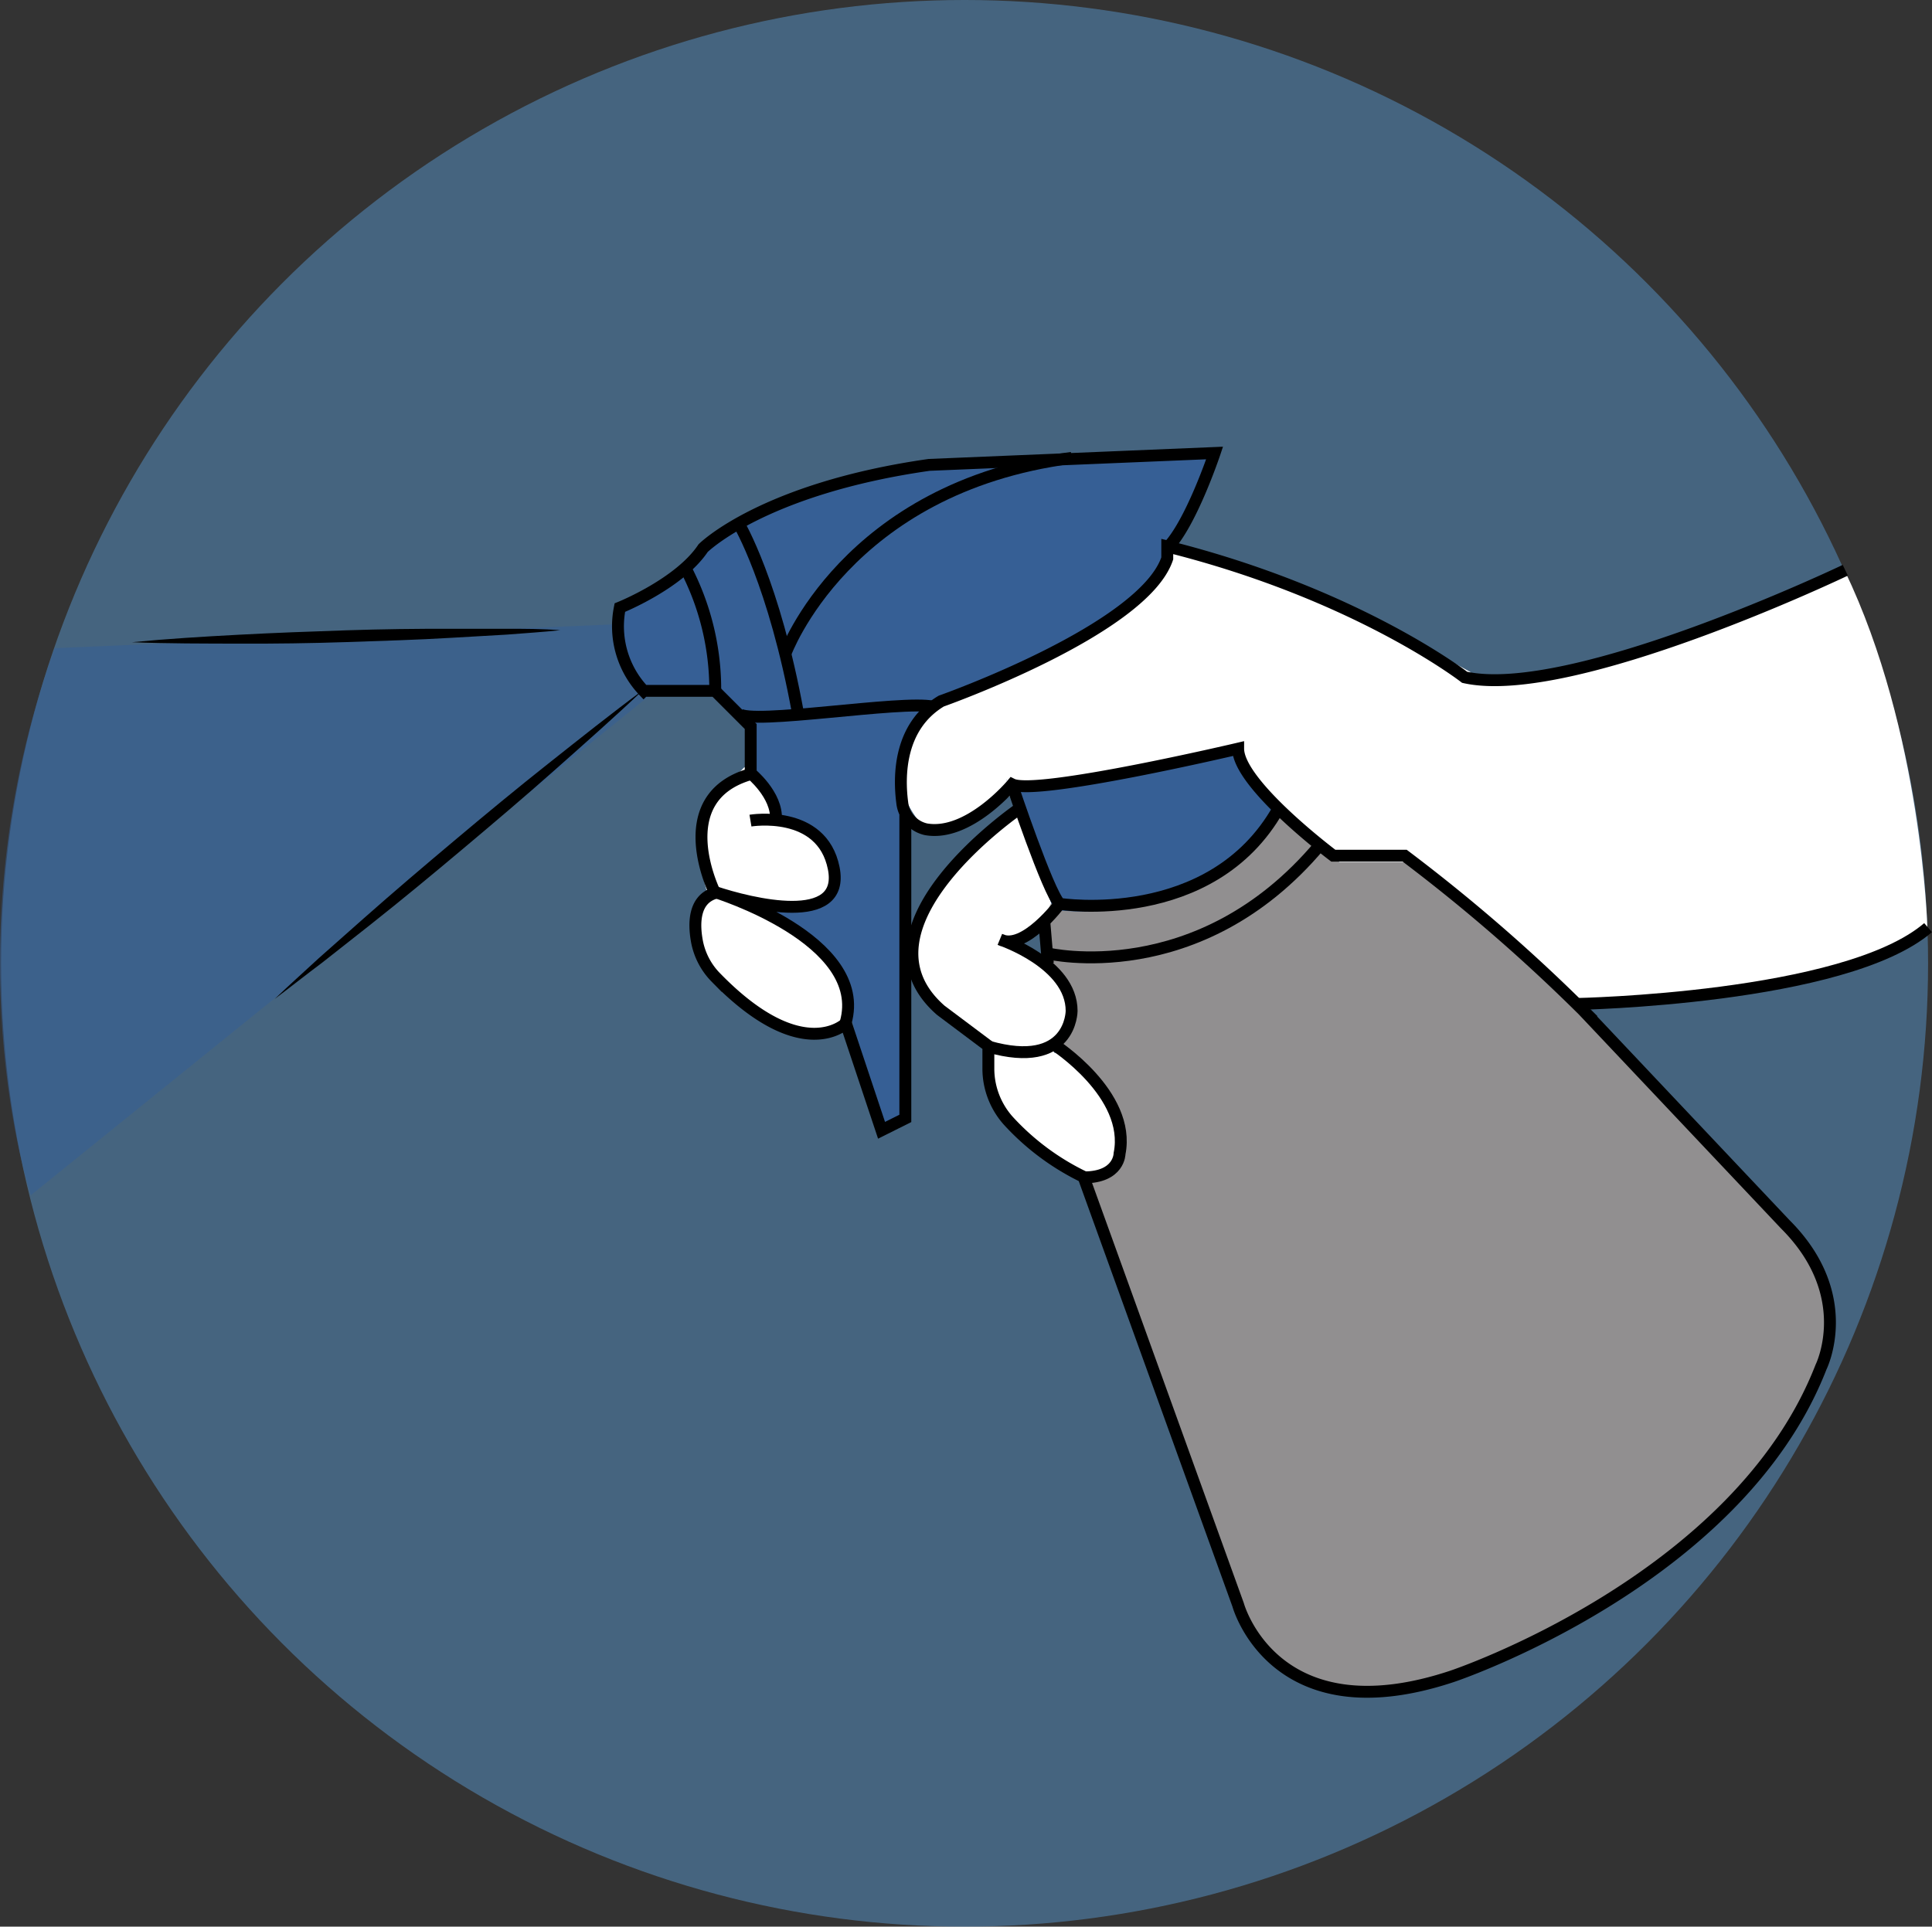 <svg xmlns="http://www.w3.org/2000/svg" width="162.42" height="162" viewBox="0 0 162.42 162"><rect x="0" y="0" width="162.42" height="162" fill="#333333" stroke="none"/><g id="fill"><circle cx="81.09" cy="81" r="81" fill="#5897cd" opacity="0.5"/><path d="M631,541s3,2,3,4c0,0,6,2,4,7,0,0-5,1-7,0,0,0,12,6,8,11,0,0-4,3-11-5a5.64,5.64,0,0,1,0-6s-2-6,0-8Z" transform="translate(-568.41 -476.5)" fill="#fff"/><path d="M654,545l3,8s-3,4-4,3c0,0,7,2,5,7l-1,2s5,1,6,9c0,0-2,5-9-2,0,0-3-4-2-7,0,0-7-4-7-9C645,556,649,546,654,545Z" transform="translate(-568.41 -476.5)" fill="#fff"/><path d="M654,543s17-3,19-4c0,0-2,2,8,10h6l14,12s26.89-2,29.44-6.5c0,0-.44-16.47-6.94-30,0,0-28.5,12.49-31.5,8.49,0,0-18-10-25-10,0,0-2,6-16,11l-4,2s-6,4-1,10C646,546,646,548,654,543Z" transform="translate(-568.41 -476.5)" fill="#fff"/><path d="M659,575l14,38s4,10,19,4c0,0,18-6,27-21,0,0,8-8,0-16,0,0-24-26-32-31h-6l-5-4s-7,11-19,7l-1,2v3s5,5,1,7c0,0,9,8,4,11Z" transform="translate(-568.41 -476.5)" fill="#918f90"/><path d="M653,542l4,11s14,2,19-9l-4-4S653,544,653,542Z" transform="translate(-568.41 -476.5)" fill="#365f95"/><path d="M631.5,537.5v4s2,2,2,4c0,0,5.5.5,5.5,5.5,0,0,0,2-7,2,0,0,8,4,8,9l2,9h2l1-2V546s-3-6,2-10c0,0,17-7,19-12l1-2,3-7s-18-1-25,1a45.55,45.55,0,0,0-17,6l-3,3-4,2s-2,4,2,8h6Z" transform="translate(-568.41 -476.5)" fill="#365f95"/><path d="M573,531l47-2s1,6,3,6l-52,42S564,556,573,531Z" transform="translate(-568.41 -476.5)" fill="#365f95" opacity="0.53"/></g><g id="outline"><path d="M653.5,542.5s3,9,4,10c0,0,12.75,2,18.38-8" transform="translate(-568.41 -476.5)" fill="none" stroke="#000" stroke-miterlimit="10"/><path d="M654.17,544.45s-14.67,10-6.67,17l4,3v1.86a6.59,6.59,0,0,0,1.67,4.42,20.9,20.9,0,0,0,6.33,4.72l13,36s3,11,18,6c0,0,24-8,31-26,0,0,3-6-3-12l-17-18a146.06,146.06,0,0,0-15-13h-6s-8-6-8-9c0,0-17,4-19,3,0,0-3.67,4.41-7.24,3.78a2.57,2.57,0,0,1-2-2.24c-.29-2.21-.29-6.4,3.28-8.54,0,0,17-6,19-12v-1c16,4,25,11,25,11,9,2,32-9,32-9" transform="translate(-568.41 -476.5)" fill="none" stroke="#000" stroke-miterlimit="10"/><path d="M657.5,552.5s-3,4-5,3c0,0,6,2,6,6,0,0,0,5-7,3" transform="translate(-568.41 -476.5)" fill="none" stroke="#000" stroke-miterlimit="10"/><path d="M657,564.32s6.53,4.18,5.53,9.18c0,0,0,2-3,2" transform="translate(-568.41 -476.5)" fill="none" stroke="#000" stroke-miterlimit="10"/><path d="M644.52,545l0,25.54-2,1-3-9s-3.64,3.64-10.93-3.85a5.87,5.87,0,0,1-1.6-3.1c-.27-1.52-.22-3.47,1.53-4,0,0-4-8,3-10v-4l-3-3h-6a7.91,7.91,0,0,1-2-7s5-2,7-5c0,0,5-5,19-7l24-1s-2,6-4,8" transform="translate(-568.41 -476.5)" fill="none" stroke="#000" stroke-miterlimit="10"/><path d="M631.5,545.5s6-1,7,4-7,3-10,2c0,0,13,4,11,11" transform="translate(-568.41 -476.5)" fill="none" stroke="#000" stroke-miterlimit="10"/><path d="M631.5,541.5s2.28,1.84,2.14,3.92" transform="translate(-568.41 -476.5)" fill="none" stroke="#000" stroke-miterlimit="10"/><path d="M626,524.2a22.06,22.06,0,0,1,2.54,10.3" transform="translate(-568.41 -476.5)" fill="none" stroke="#000" stroke-miterlimit="10"/><path d="M630.5,520.5s3,5,5,16" transform="translate(-568.41 -476.5)" fill="none" stroke="#000" stroke-miterlimit="10"/><path d="M630.5,536.5c1,1,13.74-1.15,16.37-.58" transform="translate(-568.41 -476.5)" fill="none" stroke="#000" stroke-miterlimit="10"/><path d="M634.43,531.48s5.07-14,24.07-16.48" transform="translate(-568.41 -476.5)" fill="none" stroke="#000" stroke-miterlimit="10"/><line x1="87.79" y1="77.46" x2="88.09" y2="81" fill="none" stroke="#000" stroke-miterlimit="10"/><path d="M656.5,556.67s12.68,3,22.84-9.08" transform="translate(-568.41 -476.5)" fill="none" stroke="#000" stroke-miterlimit="10"/><path d="M579.5,530.5c3-.29,6-.47,9-.63s6-.27,9-.37,6-.14,9-.13H611c1.51,0,3,0,4.51.12-1.5.16-3,.25-4.49.37l-4.5.26c-3,.18-6,.27-9,.37s-6,.14-9,.13S582.51,530.62,579.5,530.5Z" transform="translate(-568.41 -476.5)"/><path d="M622.5,534.5c-2.45,2.32-5,4.57-7.5,6.79s-5.1,4.42-7.68,6.59-5.18,4.32-7.82,6.41l-4,3.15c-1.34,1-2.67,2.06-4,3.06,1.22-1.17,2.48-2.29,3.72-3.44l3.78-3.35c2.53-2.24,5.1-4.42,7.68-6.59s5.18-4.32,7.82-6.41S619.78,536.51,622.5,534.5Z" transform="translate(-568.41 -476.5)"/><path d="M700.91,560.92s22.59-.42,29.59-6.42" transform="translate(-568.41 -476.5)" fill="none" stroke="#000" stroke-miterlimit="10"/></g></svg>